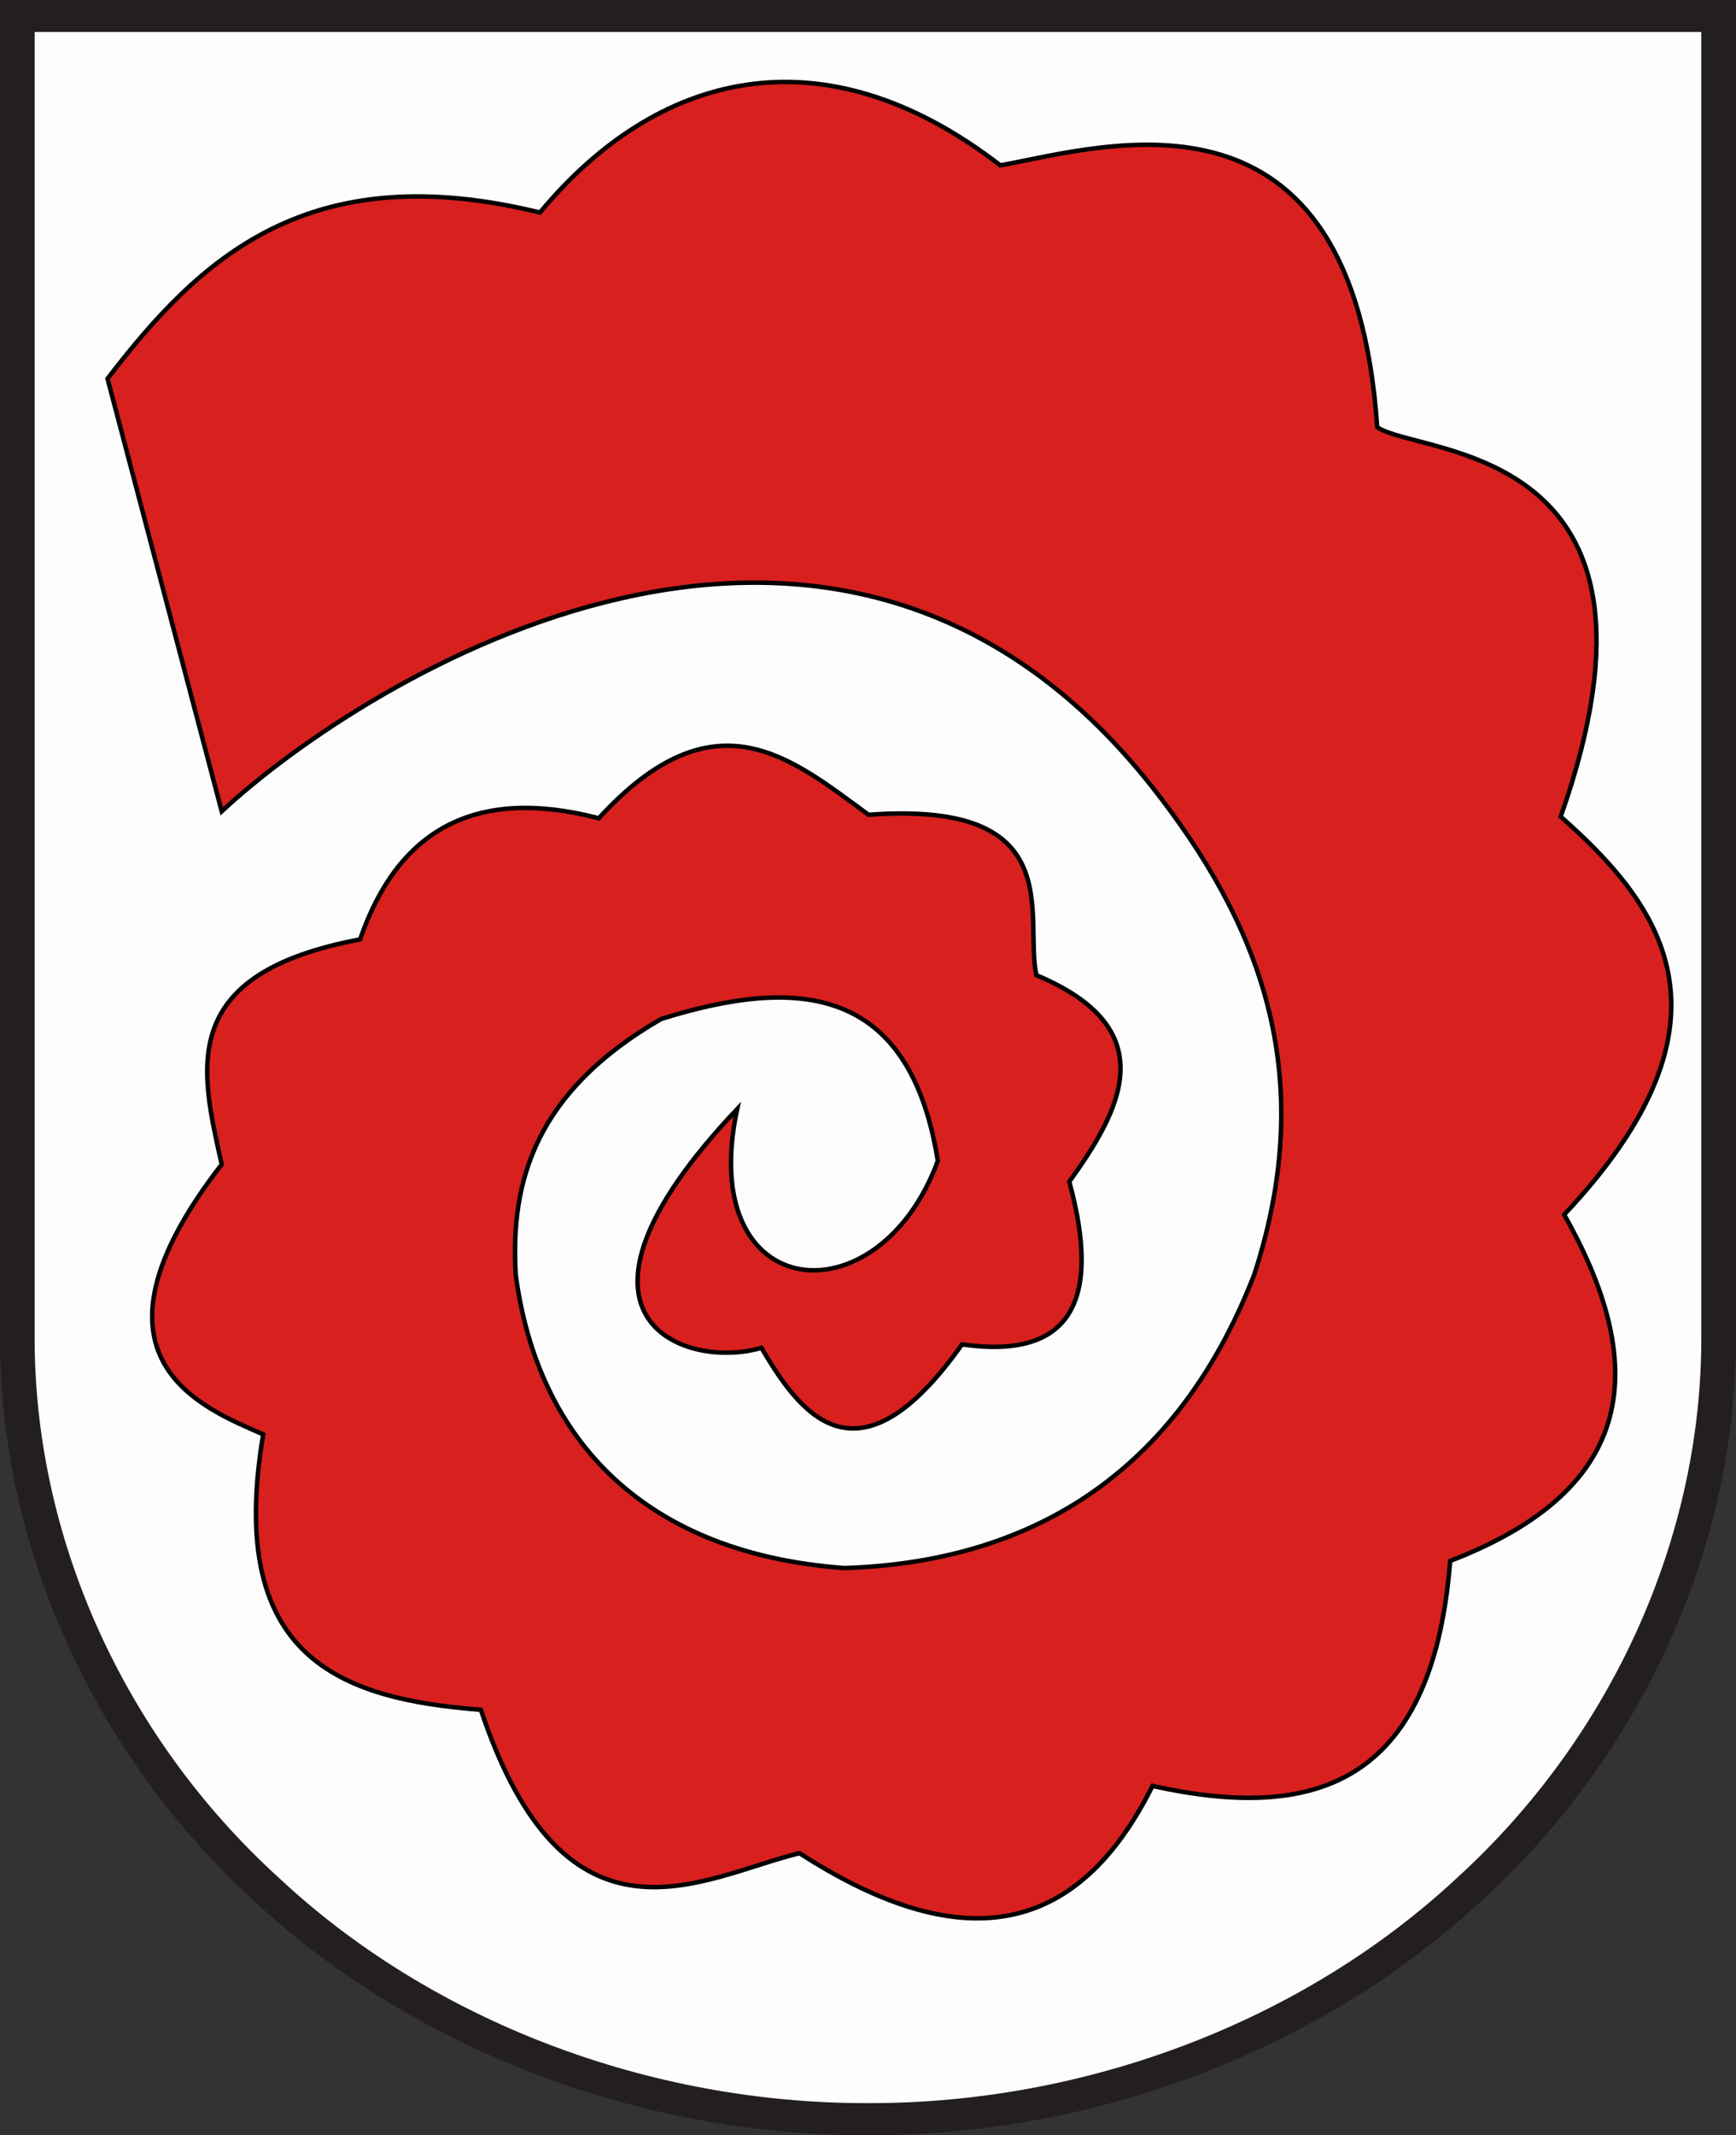 <?xml version="1.0" encoding="UTF-8" standalone="no"?>
<!-- Created with Inkscape (http://www.inkscape.org/) -->
<svg
   xmlns:dc="http://purl.org/dc/elements/1.1/"
   xmlns:cc="http://creativecommons.org/ns#"
   xmlns:rdf="http://www.w3.org/1999/02/22-rdf-syntax-ns#"
   xmlns:svg="http://www.w3.org/2000/svg"
   xmlns="http://www.w3.org/2000/svg"
   xmlns:sodipodi="http://sodipodi.sourceforge.net/DTD/sodipodi-0.dtd"
   xmlns:inkscape="http://www.inkscape.org/namespaces/inkscape"
   version="1.0"
   width="514.88"
   height="632.917"
   id="svg3090"
   sodipodi:version="0.32"
   inkscape:version="0.46"
   sodipodi:docname="Wappen_Wabern.svg"
   inkscape:output_extension="org.inkscape.output.svg.inkscape">
  <rect width="100%" height="100%" fill="#333333" stroke="none"/>
  <sodipodi:namedview
     inkscape:window-height="850"
     inkscape:window-width="1440"
     inkscape:pageshadow="2"
     inkscape:pageopacity="0.0"
     guidetolerance="10.0"
     gridtolerance="10.0"
     objecttolerance="10.0"
     borderopacity="1.0"
     bordercolor="#666666"
     pagecolor="#ffffff"
     id="base"
     showgrid="false"
     inkscape:zoom="0.19597236"
     inkscape:cx="2868.933"
     inkscape:cy="861.84333"
     inkscape:window-x="-8"
     inkscape:window-y="-8"
     inkscape:current-layer="svg3090" />
  <defs
     id="defs3092">
    <inkscape:perspective
       sodipodi:type="inkscape:persp3d"
       inkscape:vp_x="0 : 312.62735 : 1"
       inkscape:vp_y="0 : 1000 : 0"
       inkscape:vp_z="556.77936 : 312.62735 : 1"
       inkscape:persp3d-origin="278.38968 : 208.41823 : 1"
       id="perspective42" />
    <clipPath
       id="clipPath3255">
      <path
         d="M 0.03,841.95 L 595.29,841.95 L 595.29,0.03 L 0.03,0.03 L 0.03,841.95 z"
         id="path3257" />
    </clipPath>
    <clipPath
       id="clipPath3249">
      <path
         d="M -0.138,841.445 L 595.138,841.445 L 595.138,-0.445 L -0.138,-0.445 L -0.138,841.445 z"
         id="path3251" />
    </clipPath>
    <clipPath
       id="clipPath307">
      <path
         d="M 9.827,586.634 L 68.413,586.634 L 68.413,556.931 L 9.827,556.931 L 9.827,586.634 z"
         id="path309" />
    </clipPath>
    <clipPath
       id="clipPath313">
      <path
         d="M -0.429,595.138 L 1133.429,595.138 L 1133.429,-0.138 L -0.429,-0.138 L -0.429,595.138 z"
         id="path315" />
    </clipPath>
    <clipPath
       id="clipPath319">
      <path
         d="M 0.015,595.29 L 1133.865,595.29 L 1133.865,0 L 0.015,0 L 0.015,595.29 z"
         id="path321" />
    </clipPath>
    <clipPath
       id="clipPath327">
      <path
         d="M 0.015,0 L 1133.865,0 L 1133.865,595.29 L 0.015,595.29 L 0.015,0 z"
         id="path329" />
    </clipPath>
    <clipPath
       id="clipPath335">
      <path
         d="M 9.827,586.634 L 68.413,586.634 L 68.413,556.931 L 9.827,556.931 L 9.827,586.634 z"
         id="path337" />
    </clipPath>
    <clipPath
       id="clipPath341">
      <path
         d="M -0.429,595.138 L 1133.429,595.138 L 1133.429,-0.138 L -0.429,-0.138 L -0.429,595.138 z"
         id="path343" />
    </clipPath>
    <clipPath
       id="clipPath347">
      <path
         d="M 0.015,595.29 L 1133.865,595.29 L 1133.865,0 L 0.015,0 L 0.015,595.29 z"
         id="path349" />
    </clipPath>
    <clipPath
       id="clipPath357">
      <path
         d="M -0.313,-19.242 L 34.199,-19.242 L 34.199,1.325 L -0.313,1.325 L -0.313,-19.242 z"
         id="path359" />
    </clipPath>
    <clipPath
       id="clipPath365">
      <path
         d="M 0,1 L 0,-0.325 L 1,-0.325 L 1,1"
         id="path367" />
    </clipPath>
    <clipPath
       id="clipPath371">
      <path
         d="M -0.015,1.026 L 1.769,1.026 L 1.769,0 L -0.015,0 L -0.015,1.026 z"
         id="path373" />
    </clipPath>
    <clipPath
       id="clipPath377">
      <path
         d="M -0.327,1.32 L 34.186,1.32 L 34.186,-19.247 L -0.327,-19.247 L -0.327,1.32 z"
         id="path379" />
    </clipPath>
    <clipPath
       id="clipPath383">
      <path
         d="M -0.313,1.325 L 34.2,1.325 L 34.2,-19.242 L -0.313,-19.242 L -0.313,1.325 z"
         id="path385" />
    </clipPath>
    <inkscape:perspective
       id="perspective2479"
       inkscape:persp3d-origin="372.04724 : 350.78739 : 1"
       inkscape:vp_z="744.09448 : 526.18109 : 1"
       inkscape:vp_y="0 : 1000 : 0"
       inkscape:vp_x="0 : 526.18109 : 1"
       sodipodi:type="inkscape:persp3d" />
    <inkscape:perspective
       id="perspective2546"
       inkscape:persp3d-origin="372.04724 : 350.78739 : 1"
       inkscape:vp_z="744.09448 : 526.18109 : 1"
       inkscape:vp_y="0 : 1000 : 0"
       inkscape:vp_x="0 : 526.18109 : 1"
       sodipodi:type="inkscape:persp3d" />
    <clipPath
       id="clipPath5029">
      <path
         id="path5031"
         d="M 413.4,256.025 L 469.307,256.025 L 469.307,199.342 L 413.4,199.342 L 413.4,256.025 z" />
    </clipPath>
    <clipPath
       id="clipPath5035">
      <path
         id="path5037"
         d="M 0,842 L 595.276,842 L 595.276,0.11 L 0,0.11 L 0,842 z" />
    </clipPath>
    <clipPath
       id="clipPath5041">
      <path
         id="path5043"
         d="M 0.03,841.98 L 595.05,841.98 L 595.05,0 L 0.03,0 L 0.03,841.98 z" />
    </clipPath>
    <inkscape:perspective
       id="perspective18"
       inkscape:persp3d-origin="251.45 : 218.10954 : 1"
       inkscape:vp_z="502.89999 : 327.16431 : 1"
       inkscape:vp_y="0 : 1000 : 0"
       inkscape:vp_x="0 : 327.16431 : 1"
       sodipodi:type="inkscape:persp3d" />
    <inkscape:perspective
       id="perspective8672"
       inkscape:persp3d-origin="372.04724 : 350.78739 : 1"
       inkscape:vp_z="744.09448 : 526.18109 : 1"
       inkscape:vp_y="0 : 1000 : 0"
       inkscape:vp_x="0 : 526.18109 : 1"
       sodipodi:type="inkscape:persp3d" />
  </defs>
  <path
     style="opacity:0.99;fill:#ffffff;fill-opacity:1;fill-rule:nonzero;stroke:none;stroke-width:3.185;stroke-linecap:round;stroke-linejoin:miter;stroke-miterlimit:4;stroke-dasharray:none;stroke-opacity:1"
     d="M 232.252,629.174 C 85.34,603.253 27.032,515.162 6.502,428.318 L 8.061,8.063 L 507.002,8.063 L 507.765,433.511 C 497.516,491.704 456.111,546.982 410.279,582.122 C 366.036,606.777 314.878,638.566 232.252,629.174 z"
     id="path2804"
     sodipodi:nodetypes="ccccccc" />
  <path
     style="fill:#231f20;fill-opacity:1;fill-rule:evenodd;stroke:none"
     id="path5047"
     d="M 10.278,9.473 L 504.589,9.473 L 504.589,395.592 C 504.928,455.385 478.146,514.722 432.144,556.664 C 386.495,599.206 322.134,623.598 257.433,623.441 C 192.578,623.598 128.217,599.206 82.723,556.664 C 36.565,514.722 9.938,455.385 10.278,395.592 L 10.278,9.473 z M 0.003,0 L 514.878,0 L 514.878,395.592 C 515.203,457.874 487.403,519.699 439.394,563.492 C 391.879,607.597 324.833,633.226 257.433,632.914 C 189.878,633.226 122.818,607.597 75.317,563.492 C 27.463,519.699 -0.336,457.874 0.003,395.592 L 0.003,0" />
  <path
     style="fill:#d8201f;fill-opacity:1;fill-rule:evenodd;stroke:#000000;stroke-width:1.325px;stroke-linecap:butt;stroke-linejoin:miter;stroke-opacity:1"
     d="M 218.638,328.751 C 206.205,386.711 260.424,392.142 278.15,344.142 C 269.807,292.081 236.804,289.34 196.065,302.073 C 158.896,323.582 151.26,350.013 152.97,378.002 C 159.683,427.878 192.227,460.587 250.446,464.823 C 300.692,463.261 347.549,441.11 372.058,377.656 C 391.562,317.402 372.812,272.842 341.765,233.327 C 247.628,114.099 108.599,200.762 65.755,240.51 L 31.895,112.252 C 59.423,76.329 91.493,46.225 160.153,63.001 C 194.537,21.574 243.63,8.108 296.714,49.03 C 328.701,43.07 401.254,20.57 408.459,126.617 C 420.718,135.295 502.167,130.757 462.888,242.073 C 491.106,267.059 519.348,301.33 463.914,360.07 C 494.668,414.231 476.159,445.014 430.102,462.723 C 424.806,530.204 388.611,539.752 341.813,529.417 C 317.591,578.071 280.857,577.512 237.107,549.354 C 208.381,556.337 167.916,582.512 142.614,506.844 C 101.012,503.635 66.852,491.533 78.068,425.2 C 60.359,417.381 21.036,402.829 65.755,345.168 C 59.509,317.124 52.056,288.729 106.798,278.474 C 117.837,246.407 140.477,232.902 177.596,242.562 C 212.076,204.939 234.542,224.722 257.628,241.536 C 317.452,237.117 303.666,271.62 307.368,289.08 C 345.671,305.096 332.31,329.204 317.14,350.298 C 326.933,386.131 317.272,403.119 285.332,398.523 C 253.8,443.053 236.725,417.952 225.821,399.549 C 203.342,406.176 159.74,391.016 218.638,328.751 z"
     id="path2640"
     sodipodi:nodetypes="cccccccccccccccccccccccccccc" />
</svg>
